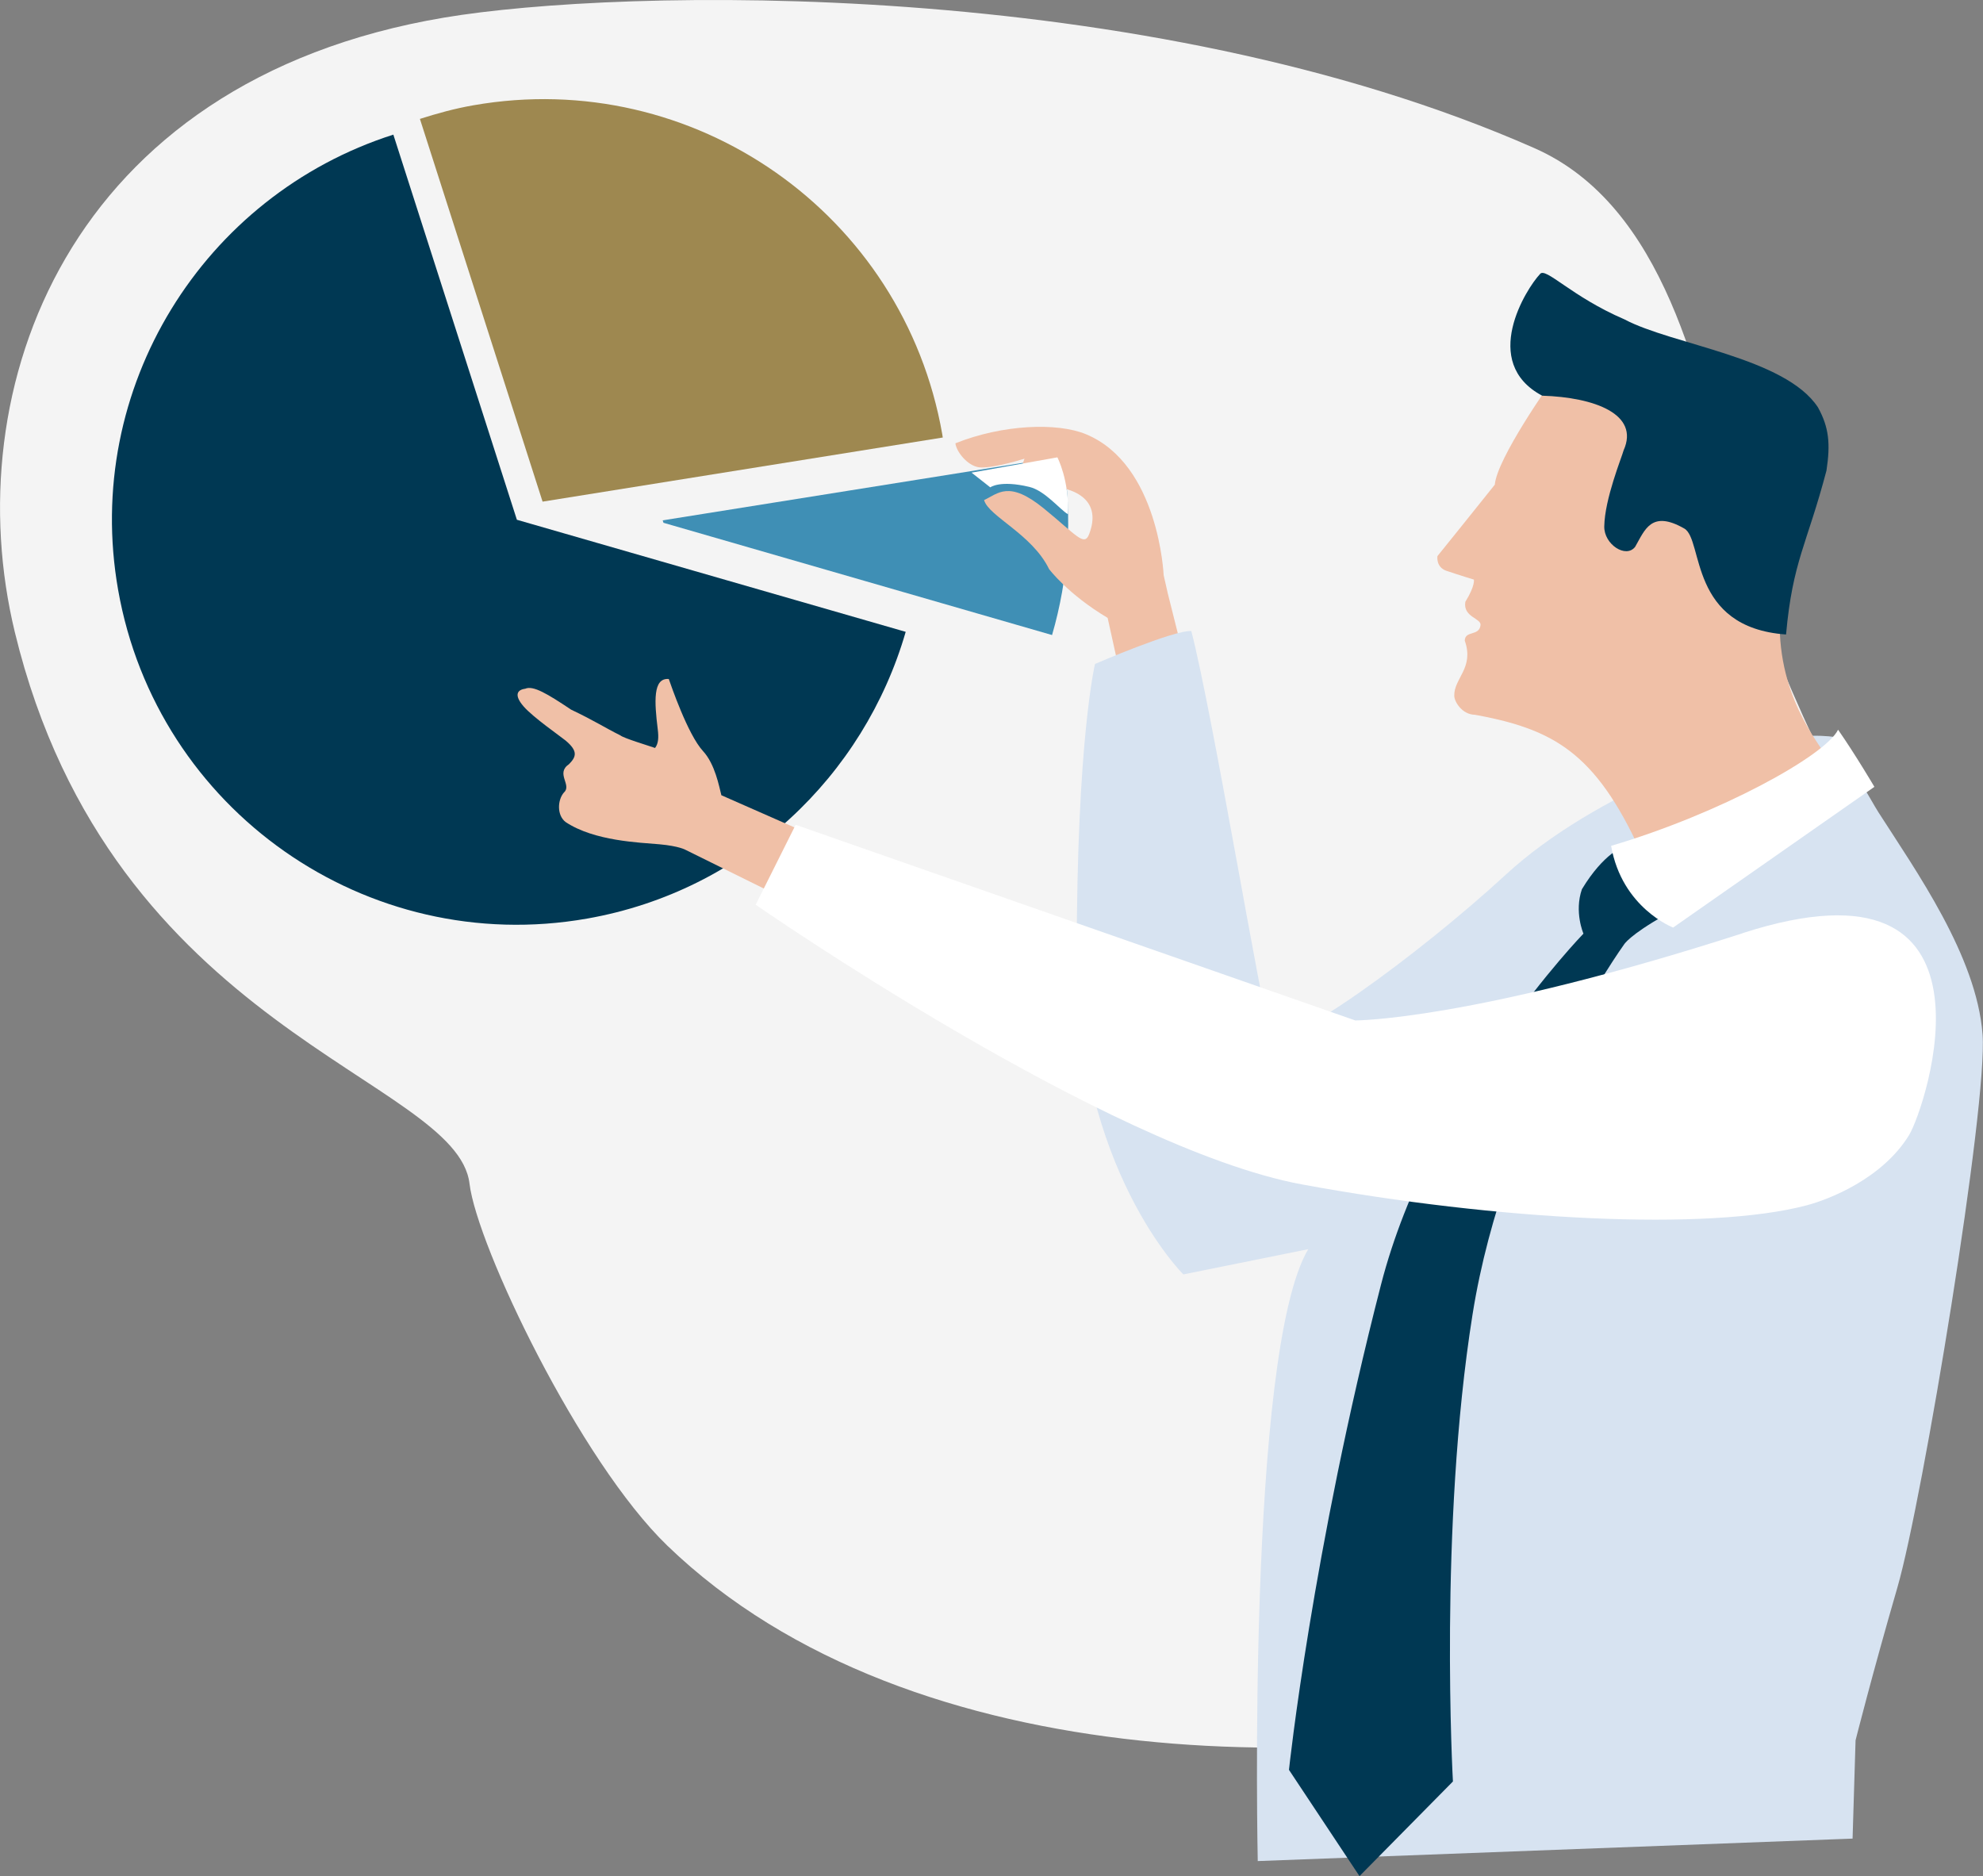 <?xml version="1.0" encoding="UTF-8"?><svg id="_レイヤー_1" xmlns="http://www.w3.org/2000/svg" viewBox="0 0 179.12 169.45"><rect x="0" y="0" width="179.12" height="169.45" fill="#808080" stroke="none"/><defs><style>.cls-1{fill:#9e8850;}.cls-2{fill:#f4f4f4;}.cls-3{fill:#fff;}.cls-4{fill:#d7e3f1;}.cls-5{fill:#f0c0a7;}.cls-6{fill:#3f8fb5;}.cls-7{fill:#003853;}</style></defs><path class="cls-2" d="m173.69,86.59c5.68,11.11,7.28,57.76-26.18,67.06-24.61,6.84-65.05,7.35-87.23-14.04-7.92-7.64-17.2-27.08-17.87-32.7-1.14-9.56-32.32-13.69-41.07-49.81C-3.95,35.24,5.95,7.34,40.12,1.59c15.78-2.66,63.12-3.8,98.48,11.79,11.78,5.19,15.02,20.82,17.87,32.7,2.85,11.88,5.81,18.2,17.22,40.52Z"/><path class="cls-6" d="m59.86,47l.07.22,35.1,10.14c1.48-5.09,1.89-10.57.97-16.13l-36.14,5.77Z"/><path class="cls-7" d="m46.69,46.95l-11.16-34.79c-17.15,5.48-28.07,22.89-24.86,41.12,3.5,19.89,22.46,33.19,42.36,29.69,14.22-2.5,25.02-12.91,28.78-25.9l-35.11-10.12Z"/><path class="cls-1" d="m85.16,39.53c-.02-.1-.03-.21-.05-.32-3.49-19.9-22.45-33.19-42.35-29.7-1.67.29-3.26.73-4.83,1.23l11.08,34.57,36.14-5.79Z"/><path class="cls-5" d="m105.5,53.67l-.39-1.72s-.42-10-7.02-12.73c-2.58-1.07-7.51-.89-11.79.82.08.75,1.08,2.03,2.14,2.17.95.12,3.26-.51,4.1-.78-.41,1.2-1,2.31,1.97,2.46,2.76.14,5.03,1.37,3.86,4.38-.44,1.13-1.19.01-4.09-2.35-3.16-2.57-4.12-1.34-5.39-.75.41,1.47,4.33,3.07,5.87,6.23,0,0,1.68,2.26,5.29,4.41l1.04,4.7,5.89-.95-1.48-5.9Z"/><path class="cls-3" d="m87.76,42.69l7.75-1.38s1.08,2.04.96,5.14c-.74-.43-2.08-2.13-3.49-2.47-2.66-.64-3.53.04-3.53.04l-1.69-1.33Z"/><path class="cls-4" d="m113.61,168.09s-1.01-45.88,4.56-55.26l-11.28,2.28s-9.63-9.51-9.63-28.9,1.65-26.24,1.65-26.24c0,0,7.13-3.08,8.7-2.97,1.9,7.32,6.38,34.4,7.14,36.43.76,2.03,13.31-7.1,21.29-14.45,7.98-7.35,21.16-12,25.08-12.38s5.23.1,5.23.1c0,0,0,1.46,2.04,4.52.35.52.91,1.56,1.28,2.14,3.4,5.31,8.87,12.99,9.41,20.06.49,6.32-5.41,42.1-7.69,49.96-2.28,7.86-3.78,13.81-3.78,13.81l-.27,8.88-53.74,2.03Z"/><path class="cls-7" d="m146.68,76.46s-1.8.56-3.79,3.86c-.71,2.06.14,4.01.14,4.01,0,0-13.78,14.2-18.29,31.72-6.23,24.18-8.31,43.81-8.31,43.81l6.37,9.6,8.44-8.55s-1.29-22.96,1.77-42.17c2.95-18.56,13.68-33.42,13.68-33.42,0,0,.45-.83,3.71-2.67-3.19-2.78-3.72-6.19-3.72-6.19Z"/><path class="cls-5" d="m165.01,68.43c-.66-1.32-4.67-5.69-4.22-13.24.37-6.28-3.64-10.85-5.64-10.92-.31-.5-1.26-2.02-2.05-2.33-4.45-1.78-2.12-7.22-2.12-7.22l-6.14-1.78-4.76,1.6s-4.85,6.84-5.06,9.24c-.92,1.17-5.18,6.45-5.18,6.45,0,0-.16,1,.82,1.33,1.34.45,2.47.79,2.47.79,0,0,.15.51-.77,2.01-.23,1.4,1.48,1.48,1.37,2.12-.12,1-1.41.45-1.42,1.39.87,2.47-.99,3.39-.95,4.98.01.54.71,1.69,1.86,1.71.05,0,.22.05.28.05,7.22,1.36,10.92,3.68,15.09,13.19,4.7,2.63,18.16-5.88,16.43-9.37Z"/><path class="cls-7" d="m164.98,42.51c.37-2.43.23-3.91-.77-5.72-2.96-4.51-13.17-5.65-17.47-7.94-4.82-2.07-7.15-4.78-7.64-4.09-1.23,1.3-5.45,7.97.2,10.98,4.74.15,8.82,1.67,7.36,4.93-.17.64-1.71,4.38-1.75,6.88-.03,1.62,1.96,2.92,2.79,1.84.87-1.51,1.45-3.36,4.44-1.65,1.75,1.01.36,8.94,9.19,9.57.6-6.65,1.88-8.08,3.65-14.8Z"/><path class="cls-3" d="m166.03,65.91c1.58,2.27,3.28,5.16,3.28,5.16l-18.18,12.71s-4.63-1.77-5.6-7.38c9.82-2.9,19.36-8.15,20.5-10.49Z"/><path class="cls-5" d="m70.99,81.24l-9.07-4.48s-.58-.34-2.35-.5c-1.78-.16-5.88-.28-8.48-2.01-.81-.62-.73-2.01-.15-2.67.75-.68-.79-1.71.46-2.56.66-.67.82-1.18-.31-2.13-.41-.34-2.96-2.11-3.8-3.09-.89-1.03-.56-1.5.15-1.59.72-.32,2.01.46,4.15,1.89,2.15,1.02,3.06,1.64,4.44,2.32.3.26,2.61.95,3.14,1.14.3-.4.34-.92.24-1.71-.3-2.45-.45-4.64,1-4.52.19.53,1.71,5.01,3.09,6.51,1.09,1.18,1.45,3.18,1.66,3.99l8.7,3.83-2.85,5.58Z"/><path class="cls-3" d="m157.42,84.29c-24.5,7.9-35,7.88-35,7.88l-50.55-17.67-3.61,7.22s31.7,22.01,49.34,25.26c17.64,3.25,36.67,4.25,45.59,1.89,2.02-.53,6.84-2.41,9.25-6.34,1.48-2.41,9.48-26.15-15.02-18.25Z"/></svg>